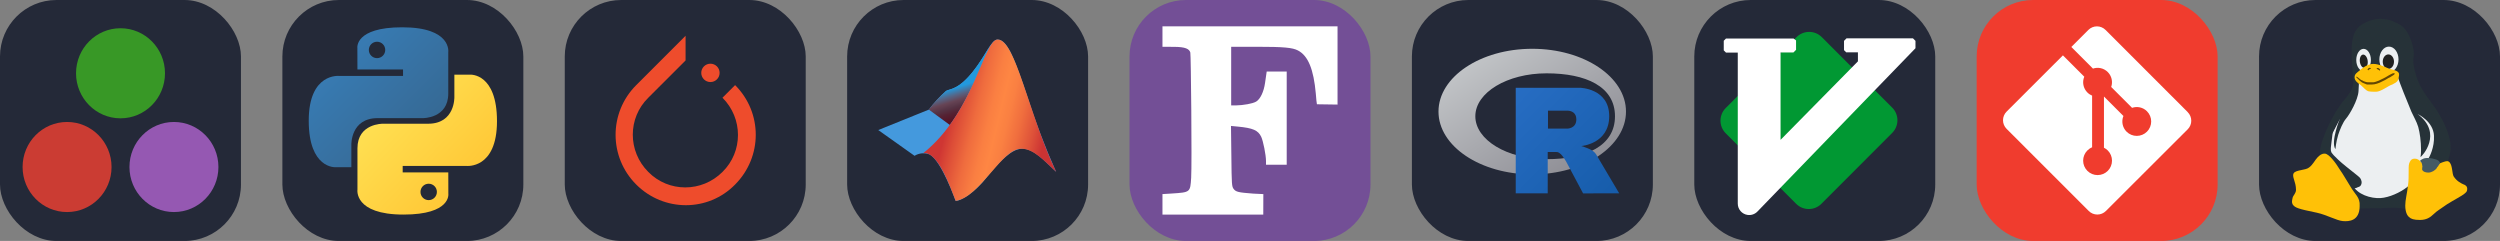 
  <svg width="498" height="48" viewBox="0 0 2656 256" fill="none" xmlns="http://www.w3.org/2000/svg" xmlns:xlink="http://www.w3.org/1999/xlink" version="1.1">
    
        <rect x="0" y="0" width="2656" height="256" fill="#808080" stroke="none"/>
    
        <g transform="translate(0, 0)">
          <svg width="256" height="256" viewBox="0 0 256 256" fill="none" xmlns="http://www.w3.org/2000/svg">
<rect width="256" height="256" rx="60" fill="#242938"/>
<path d="M118.509 177.431C118.509 203.866 97.35 225.282 71.254 225.282C45.148 225.282 24 203.866 24 177.431C24 151.006 45.148 129.58 71.254 129.58C97.35 129.58 118.509 151.006 118.509 177.431Z" fill="#CB3C33"/>
<path d="M232.046 177.431C232.046 203.866 210.887 225.282 184.791 225.282C158.696 225.282 137.537 203.866 137.537 177.431C137.537 151.006 158.696 129.58 184.791 129.58C210.887 129.58 232.046 151.006 232.046 177.431Z" fill="#9558B2"/>
<path d="M175.288 77.851C175.288 104.276 154.129 125.702 128.033 125.702C101.927 125.702 80.779 104.276 80.779 77.851C80.779 51.426 101.927 30 128.033 30C154.129 30 175.288 51.426 175.288 77.851Z" fill="#389826"/>
</svg>

        </g>
         
        <g transform="translate(300, 0)">
          <svg xmlns="http://www.w3.org/2000/svg" width="256" height="256" fill="none" viewBox="0 0 256 256"><rect width="256" height="256" fill="#242938" rx="60"/><path fill="url(#paint0_linear_2_47)" d="M127.279 29C76.507 29 79.677 51.018 79.677 51.018L79.734 73.828H128.185V80.677H60.489C60.489 80.677 28 76.993 28 128.222C28 179.452 56.357 177.636 56.357 177.636H73.281V153.863C73.281 153.863 72.369 125.506 101.186 125.506H149.24C149.24 125.506 176.239 125.942 176.239 99.412V55.546C176.239 55.546 180.338 29 127.279 29ZM100.563 44.339C105.384 44.339 109.28 48.235 109.28 53.056C109.28 57.876 105.384 61.772 100.563 61.772C95.743 61.772 91.847 57.876 91.847 53.056C91.847 48.235 95.743 44.339 100.563 44.339Z"/><path fill="url(#paint1_linear_2_47)" d="M128.721 227.958C179.493 227.958 176.323 205.941 176.323 205.941L176.266 183.13H127.815V176.281H195.511C195.511 176.281 228 179.966 228 128.736C228 77.506 199.643 79.323 199.643 79.323H182.719V103.096C182.719 103.096 183.631 131.453 154.814 131.453H106.76C106.76 131.453 79.761 131.016 79.761 157.546V201.412C79.761 201.412 75.662 227.958 128.721 227.958ZM155.437 212.619C150.616 212.619 146.72 208.723 146.72 203.903C146.72 199.082 150.616 195.186 155.437 195.186C160.257 195.186 164.154 199.082 164.154 203.903C164.154 208.723 160.257 212.619 155.437 212.619Z"/><defs><linearGradient id="paint0_linear_2_47" x1="47.22" x2="146.333" y1="46.896" y2="145.02" gradientUnits="userSpaceOnUse"><stop stop-color="#387EB8"/><stop offset="1" stop-color="#366994"/></linearGradient><linearGradient id="paint1_linear_2_47" x1="108.056" x2="214.492" y1="109.905" y2="210.522" gradientUnits="userSpaceOnUse"><stop stop-color="#FFE052"/><stop offset="1" stop-color="#FFC331"/></linearGradient></defs></svg>
        </g>
         
        <g transform="translate(600, 0)">
          <svg width="256" height="256" viewBox="0 0 256 256" fill="none" xmlns="http://www.w3.org/2000/svg">
<rect width="256" height="256" rx="60" fill="#242938"/>
<path d="M180.975 90.415L167.567 103.824C189.508 125.765 189.508 161.115 167.567 182.65C145.625 204.591 110.275 204.591 88.74 182.65C66.799 160.709 66.799 125.359 88.74 103.824L123.481 69.084L128.357 64.208V38L75.941 90.415C46.686 119.67 46.686 166.804 75.941 196.059C105.196 225.314 152.33 225.314 180.975 196.059C210.23 166.6 210.23 119.67 180.975 90.415Z" fill="#EE4C2C"/>
<path d="M154.77 87.171C160.156 87.171 164.522 82.805 164.522 77.419C164.522 72.033 160.156 67.667 154.77 67.667C149.385 67.667 145.019 72.033 145.019 77.419C145.019 82.805 149.385 87.171 154.77 87.171Z" fill="#EE4C2C"/>
</svg>

        </g>
         
        <g transform="translate(900, 0)">
          <svg width="256" height="256" viewBox="0 0 256 256" fill="none" xmlns="http://www.w3.org/2000/svg">
<rect width="256" height="256" rx="60" fill="#242938"/>
<path d="M33 138.187L86.797 116.452C92.258 109.236 98.407 102.567 105.157 96.54C109.612 94.177 117.982 95.46 133.305 76.425C148.155 57.862 152.88 42 159.832 42C170.835 42 178.935 65.76 191.22 101.737C199.979 129.218 210.254 156.192 221.999 182.535C209.175 170.587 198.24 157.695 185.752 158.032C174.142 158.302 161.25 172.072 147.142 189.757C135.937 203.932 121.087 213.652 115.282 213.45C115.282 213.45 100.297 171.06 87.742 164.175C85.138 163.111 82.318 162.678 79.514 162.913C76.71 163.147 74.002 164.042 71.61 165.525L33 138.12V138.187Z" fill="#4499DD"/>
<path d="M153.151 46.861C148.629 52.936 143.161 64.074 133.306 76.426C117.984 95.461 109.681 94.179 105.159 96.541C98.376 102.536 92.224 109.208 86.799 116.454L109.074 132.721C127.974 106.936 138.099 78.991 145.996 60.901C147.974 56.025 150.368 51.327 153.151 46.861V46.861Z" fill="url(#paint0_linear_601_132)"/>
<path d="M159.9 42C145.185 42 135.128 119.49 80.79 162.757C96.046 160.26 109.275 198.127 115.35 213.45C142.35 208.86 163.95 157.222 185.753 158.032C198.24 158.505 209.175 170.587 222 182.535C192.705 120.975 179.003 42 159.9 42Z" fill="url(#paint1_linear_601_132)"/>
<defs>
<linearGradient id="paint0_linear_601_132" x1="132.921" y1="123.467" x2="120.839" y2="84.452" gradientUnits="userSpaceOnUse">
<stop stop-color="#551122"/>
<stop offset="0.23" stop-color="#552233"/>
<stop offset="0.36" stop-color="#553344"/>
<stop offset="0.51" stop-color="#664455"/>
<stop offset="0.66" stop-color="#556688"/>
<stop offset="0.84" stop-color="#2299DD"/>
</linearGradient>
<linearGradient id="paint1_linear_601_132" x1="220.043" y1="147.86" x2="98.543" y2="118.025" gradientUnits="userSpaceOnUse">
<stop offset="0.081" stop-color="#CC3333"/>
<stop offset="0.189" stop-color="#DE5239"/>
<stop offset="0.313" stop-color="#F06E3E"/>
<stop offset="0.421" stop-color="#FA8042"/>
<stop offset="0.5" stop-color="#FE8643"/>
<stop offset="0.58" stop-color="#FA7F42"/>
<stop offset="0.696" stop-color="#EF6C3E"/>
<stop offset="0.833" stop-color="#DC4C37"/>
<stop offset="0.916" stop-color="#CF3633"/>
</linearGradient>
</defs>
</svg>

        </g>
         
        <g transform="translate(1200, 0)">
          <svg xmlns="http://www.w3.org/2000/svg" width="256" height="256" fill="none" viewBox="0 0 256 256"><rect width="256" height="256" fill="#734F96" rx="60"/><path fill="#fff" d="M35 206.2L44.8 205.6C64.7 204.3 64.5 204.4 65.5 188.8C66.4 174 65.266 58.123 64.6 55.8C63.502 51.973 59.384 49.772 47.1 49.775L35 49.7V28H221V111.1L199.1 110.775C198.9 110.575 198.3 104.7 197.9 99.3C195.6 73.9 189.9 59.286 178.9 53.586C173.1 50.586 164.043 49.702 135.035 49.693L108 49.7V112H112.8C120.9 111.9 131.2 110 134.6 107.9C139 105.2 142.7 97.4 144 88C144.98 81.14 145.736 76.007 145.736 76.007L167 76V175H145V171.1C145 164.7 142 149.8 139.9 145.3C136.6 138.4 131 136 115.1 134.5L107.8 133.8L108.2 165.9C108.5 196.4 108.7 198.1 110.6 200.7C113 203.9 115.6 204.5 131.5 205.7L142.173 206.208L142.1 228H35V206.2Z"/></svg>
        </g>
         
        <g transform="translate(1500, 0)">
          <svg xmlns="http://www.w3.org/2000/svg" width="256" height="256" fill="none" viewBox="0 0 256 256"><rect width="256" height="256" fill="#242938" rx="60"/><g clip-path="url(#clip0_101_254)"><path fill="url(#paint0_linear_101_254)" fill-rule="evenodd" d="M127.849 185.237C72.842 185.237 28.25 155.372 28.25 118.533C28.25 81.693 72.842 51.829 127.849 51.829C182.856 51.829 227.447 81.693 227.447 118.533C227.447 155.372 182.856 185.237 127.849 185.237ZM143.094 77.908C101.284 77.908 67.391 98.324 67.391 123.509C67.391 148.694 101.284 169.111 143.094 169.111C184.904 169.111 215.759 155.153 215.759 123.509C215.759 91.876 184.904 77.908 143.094 77.908Z" clip-rule="evenodd"/><path fill="url(#paint1_linear_101_254)" fill-rule="evenodd" d="M179.934 155.144C179.934 155.144 185.962 156.963 189.464 158.735C190.679 159.35 192.782 160.577 194.298 162.188C195.784 163.766 196.508 165.365 196.508 165.365L220.265 205.42L181.868 205.437L163.912 171.718C163.912 171.718 160.235 165.401 157.972 163.569C156.085 162.041 155.28 161.497 153.414 161.497C152.116 161.497 144.291 161.497 144.291 161.497L144.298 205.413L110.321 205.427V93.248H178.553C178.553 93.248 209.63 93.809 209.63 123.376C209.63 152.943 179.934 155.144 179.934 155.144ZM165.155 117.581L144.585 117.568L144.575 136.643L165.155 136.636C165.155 136.636 174.685 136.606 174.685 126.933C174.685 117.065 165.155 117.581 165.155 117.581Z" clip-rule="evenodd"/></g><defs><linearGradient id="paint0_linear_101_254" x1="28.25" x2="151.612" y1="51.829" y2="236.026" gradientUnits="userSpaceOnUse"><stop stop-color="#CBCED0"/><stop offset="1" stop-color="#84838B"/></linearGradient><linearGradient id="paint1_linear_101_254" x1="110.321" x2="222.487" y1="93.248" y2="203.17" gradientUnits="userSpaceOnUse"><stop stop-color="#276DC3"/><stop offset="1" stop-color="#165CAA"/></linearGradient><clipPath id="clip0_101_254"><rect width="200" height="154.972" fill="#fff" transform="translate(28 51)"/></clipPath></defs></svg>
        </g>
         
        <g transform="translate(1800, 0)">
          <svg xmlns="http://www.w3.org/2000/svg" width="256" height="256" fill="none" viewBox="0 0 256 256"><rect width="256" height="256" fill="#242938" rx="60"/><path fill="#019833" d="M135.498 39.462C128.076 32.03 116.032 32.03 108.61 39.462L33.408 114.765C26 122.183 26 134.199 33.408 141.617L108.186 216.495C115.608 223.927 127.652 223.927 135.074 216.495L210.276 141.191C217.684 133.773 217.684 121.757 210.276 114.339L135.498 39.462Z"/><path fill="#fff" d="M161.769 40.71L159.083 43.399V53.269L161.435 55.623H173.86V65.161L91.672 148.576V55.742H105.331L108.133 52.937V42.948L105.546 40.947H33.667L31.316 43.301V53.505L33.707 55.899H46.209V216.316C46.209 222.361 50.655 227.485 56.64 228.335V228.335C60.489 228.883 64.368 227.553 67.072 224.759L235 51.247V43.4L232.315 40.712L161.769 40.71Z"/></svg>
        </g>
         
        <g transform="translate(2100, 0)">
          <svg xmlns="http://www.w3.org/2000/svg" width="256" height="256" fill="none" viewBox="0 0 256 256"><rect width="256" height="256" fill="#F03C2E" rx="60"/><g clip-path="url(#clip0_7_283)"><path fill="#fff" d="M224.225 119.094L136.906 31.775C135.711 30.579 134.291 29.63 132.729 28.982C131.166 28.335 129.491 28.002 127.8 28.002C126.109 28.002 124.434 28.335 122.871 28.982C121.309 29.63 119.889 30.579 118.694 31.775L100.569 49.9L123.569 72.9C128.919 71.025 135.044 72.306 139.306 76.569C141.335 78.601 142.752 81.164 143.394 83.963C144.036 86.763 143.878 89.686 142.937 92.4L165.106 114.569C170.469 112.719 176.656 113.912 180.937 118.206C182.361 119.63 183.49 121.32 184.26 123.18C185.03 125.04 185.426 127.033 185.426 129.046C185.425 131.059 185.029 133.052 184.258 134.912C183.487 136.771 182.358 138.461 180.934 139.884C179.511 141.308 177.821 142.436 175.961 143.206C174.101 143.977 172.108 144.373 170.095 144.372C168.082 144.372 166.088 143.975 164.229 143.205C162.369 142.434 160.679 141.305 159.256 139.881C154.756 135.381 153.644 128.756 155.919 123.212L135.244 102.537V156.944C136.745 157.686 138.116 158.666 139.306 159.844C140.729 161.267 141.858 162.956 142.629 164.816C143.399 166.675 143.795 168.668 143.795 170.681C143.795 172.694 143.399 174.687 142.629 176.546C141.858 178.406 140.729 180.096 139.306 181.519C137.883 182.942 136.193 184.071 134.334 184.841C132.474 185.611 130.481 186.008 128.469 186.008C126.456 186.008 124.463 185.611 122.604 184.841C120.744 184.071 119.054 182.942 117.631 181.519C116.206 180.096 115.076 178.407 114.305 176.548C113.533 174.688 113.136 172.694 113.136 170.681C113.136 168.668 113.533 166.675 114.305 164.815C115.076 162.955 116.206 161.266 117.631 159.844C119.112 158.369 120.756 157.25 122.65 156.5V101.587C120.825 100.837 119.112 99.731 117.631 98.244C115.479 96.094 114.016 93.353 113.428 90.368C112.841 87.384 113.155 84.292 114.331 81.487L91.644 58.812L31.769 118.625C30.572 119.821 29.622 121.241 28.974 122.804C28.326 124.367 27.992 126.042 27.992 127.734C27.992 129.426 28.326 131.102 28.974 132.665C29.622 134.228 30.572 135.648 31.769 136.844L119.094 224.156C120.289 225.352 121.709 226.301 123.271 226.949C124.834 227.596 126.509 227.929 128.2 227.929C129.891 227.929 131.566 227.596 133.129 226.949C134.691 226.301 136.111 225.352 137.306 224.156L224.225 137.375C225.422 136.179 226.372 134.759 227.02 133.196C227.668 131.633 228.001 129.958 228.001 128.266C228.001 126.574 227.668 124.898 227.02 123.335C226.372 121.772 225.422 120.352 224.225 119.156"/></g><defs><clipPath id="clip0_7_283"><rect width="200" height="200" fill="#fff" transform="translate(28 28)"/></clipPath></defs></svg>
        </g>
         
        <g transform="translate(2400, 0)">
          <svg xmlns="http://www.w3.org/2000/svg" width="256" height="256" fill="none" viewBox="0 0 256 256"><rect width="256" height="256" fill="#242938" rx="60"/><path fill="#ECEFF1" d="M85.949 199.926L110.48 213.546H147.576L182.278 187.491L197.834 146.632L161.935 103.405L151.764 79.127L102.104 80.903L102.702 94.523L93.129 112.287L78.171 141.303L75.18 165.581L85.949 199.926Z"/><path fill="#263238" d="M187.064 114.656C177.491 101.036 169.713 92.746 165.525 75.574C161.337 58.401 166.722 63.139 163.132 48.335C161.337 40.637 158.345 35.307 155.354 31.162C151.764 27.017 147.576 24.648 145.182 24.056C139.798 21.096 127.233 16.358 111.677 24.648C95.522 32.939 97.317 50.703 100.309 86.825C100.309 89.193 99.71 92.154 98.514 94.523C96.121 99.852 91.932 104.589 88.343 108.735C84.154 114.656 79.966 120.578 76.975 127.091C69.795 140.711 63.213 157.883 65.008 164.397C68 163.805 105.694 220.652 105.694 221.836C108.087 221.244 118.258 221.244 127.233 221.244C139.798 220.652 146.977 220.06 157.149 222.428C157.149 220.652 156.55 218.875 156.55 217.099C156.55 213.546 157.149 210.585 157.747 206.44C158.345 203.479 158.944 200.519 159.542 196.966C153.559 202.295 142.789 208.217 132.618 209.993C123.643 211.769 108.685 208.809 101.505 199.926C102.104 199.926 103.3 199.926 103.899 199.334C105.694 198.742 107.489 198.15 108.087 196.966C109.882 194.005 108.685 191.044 107.489 189.268C106.292 187.491 97.317 180.977 93.129 177.425C88.941 173.872 86.548 172.095 84.154 169.727C84.154 169.727 80.564 166.174 79.368 164.989C78.171 163.805 77.573 162.621 76.975 162.028C75.778 159.068 75.18 155.515 75.778 150.778C76.376 144.264 78.769 138.934 81.761 133.013C82.958 130.644 85.949 125.907 85.949 125.907C85.949 125.907 75.778 150.778 81.163 158.476C81.163 158.476 81.761 150.778 84.154 143.08C85.949 137.75 88.941 130.052 92.531 125.907C96.121 121.762 105.095 106.366 105.694 96.891C105.694 92.746 106.292 88.601 106.292 85.641C103.899 83.272 145.781 77.35 148.174 83.864C148.772 86.233 157.149 107.55 161.935 118.801C164.328 124.131 167.32 128.868 169.115 134.789C170.91 141.303 172.106 150.185 172.106 159.068C172.106 160.844 172.106 163.805 171.508 166.766C172.705 166.766 196.039 141.895 168.517 121.17C168.517 121.17 185.269 128.868 185.868 144.264C186.466 156.699 181.081 166.766 179.885 168.542C180.483 168.542 192.449 173.872 193.047 173.872C195.441 173.872 200.227 172.095 200.227 172.095C200.826 170.319 202.62 165.581 202.62 163.805C206.809 150.185 196.637 128.276 187.064 114.656V114.656Z"/><path fill="#ECEFF1" d="M111.078 75.574C115.374 75.574 118.856 70.271 118.856 63.731C118.856 57.19 115.374 51.888 111.078 51.888C106.783 51.888 103.3 57.19 103.3 63.731C103.3 70.271 106.783 75.574 111.078 75.574Z"/><path fill="#ECEFF1" d="M138.002 76.758C143.62 76.758 148.174 70.66 148.174 63.139C148.174 55.617 143.62 49.519 138.002 49.519C132.385 49.519 127.831 55.617 127.831 63.139C127.831 70.66 132.385 76.758 138.002 76.758Z"/><path fill="#212121" d="M115.424 64.541C114.927 60.648 112.663 57.724 110.368 58.011C108.074 58.298 106.616 61.687 107.114 65.581C107.611 69.474 109.874 72.398 112.169 72.111C114.464 71.823 115.921 68.434 115.424 64.541Z"/><path fill="#212121" d="M137.404 73.205C140.709 73.205 143.387 69.759 143.387 65.507C143.387 61.256 140.709 57.809 137.404 57.809C134.1 57.809 131.421 61.256 131.421 65.507C131.421 69.759 134.1 73.205 137.404 73.205Z"/><path fill="#FFC107" d="M216.98 195.781C214.587 194.597 210.398 192.82 206.808 187.491C205.014 184.53 205.612 176.24 202.62 172.687C200.825 170.319 198.432 171.503 197.834 171.503C192.449 172.687 179.884 180.977 171.508 171.503C170.311 170.319 168.516 168.542 165.525 168.542C162.533 168.542 161.337 169.726 160.14 172.095C158.943 174.464 158.943 176.24 158.943 182.162C158.943 186.899 158.943 192.228 158.345 196.373C157.148 206.44 155.354 212.362 155.354 218.283C155.354 224.797 157.148 228.942 159.542 230.718C161.337 232.495 164.328 233.679 170.91 233.679C177.491 233.679 181.679 231.311 185.868 227.165C188.859 224.205 191.252 223.02 199.629 217.099C206.21 212.954 216.382 207.624 218.176 205.848C219.373 204.664 221.168 204.071 221.168 200.518C221.168 197.558 218.775 196.373 216.98 195.781V195.781Z"/><path fill="#FFC107" d="M96.719 197.558C90.736 188.083 90.137 186.307 85.949 180.385C82.359 174.464 74.581 163.213 69.795 163.213C66.205 163.213 64.41 164.989 62.017 167.358C59.623 169.726 57.23 175.056 53.042 178.017C49.452 180.977 39.281 180.385 36.888 183.938C34.494 187.491 39.281 192.821 39.281 201.703C39.281 205.256 36.289 207.624 35.691 209.993C35.093 212.954 34.494 214.73 35.691 217.099C38.084 220.652 41.076 221.836 61.418 225.981C72.188 228.35 82.359 234.271 88.941 234.864C95.522 235.456 106.89 234.864 106.89 218.875C107.489 209.401 102.104 207.032 96.719 197.558Z"/><path fill="#FFC107" d="M108.087 90.378C104.497 88.009 101.505 85.64 101.505 82.088C101.505 78.535 103.899 77.35 107.489 74.389C108.087 73.797 114.668 67.876 121.25 67.876C127.831 67.876 135.609 72.021 138.601 73.205C143.986 74.389 149.37 75.574 148.772 79.719C148.174 85.64 147.576 86.825 141.592 89.785C137.404 90.97 129.626 97.484 124.241 97.484C121.848 97.484 118.258 97.484 115.865 96.891C114.07 96.299 111.078 93.338 108.087 90.378V90.378Z"/><path fill="#634703" d="M106.89 85.641C108.087 86.825 109.882 88.009 111.677 88.601C112.873 89.193 114.668 89.786 114.668 89.786C117.062 89.786 118.857 89.786 120.053 89.786C123.045 89.786 127.233 88.601 131.421 86.233C135.609 84.456 136.208 83.272 139.199 82.088C142.191 80.311 145.182 78.535 143.986 77.942C142.789 77.35 141.592 77.942 137.404 80.311C133.814 82.68 130.823 83.864 127.233 85.641C125.438 86.233 123.045 87.417 121.25 87.417C119.455 87.417 117.66 87.417 115.865 87.417C114.07 87.417 112.873 86.825 111.078 86.233C109.882 85.641 109.283 85.048 108.685 85.048C107.489 84.456 105.095 82.088 103.899 81.495C103.899 81.495 102.702 81.495 103.3 82.088C105.095 83.864 105.694 84.456 106.89 85.641Z"/><path fill="#634703" d="M124.84 72.613C125.438 73.797 126.635 73.797 127.233 74.389C127.831 74.982 128.429 74.982 128.429 74.982C129.028 74.389 128.429 73.205 127.831 73.205C127.831 72.021 124.84 72.021 124.84 72.613V72.613Z"/><path fill="#634703" d="M115.267 73.797C115.267 74.389 116.463 74.982 116.463 74.389C117.062 73.797 117.66 73.205 118.258 73.205C119.455 72.613 118.856 72.021 117.062 72.021C115.865 72.613 115.865 73.205 115.267 73.797V73.797Z"/><path fill="#455A64" d="M173.303 178.609C173.303 179.201 173.303 179.793 173.303 180.385C174.5 182.754 177.491 183.346 179.884 183.346C183.474 183.346 187.064 180.977 188.859 178.609C188.859 178.017 189.457 177.424 190.056 176.832C191.252 175.056 191.851 173.872 192.449 173.279C192.449 173.279 191.851 172.687 191.851 172.095C191.252 170.911 189.457 169.726 187.064 169.134C185.269 168.542 182.278 167.95 181.081 167.95C175.696 167.358 172.705 169.134 170.91 170.911C170.91 170.911 171.508 170.911 171.508 171.503C172.705 172.687 173.303 173.872 173.303 175.648C173.901 176.832 173.303 177.424 173.303 178.609V178.609Z"/></svg>
        </g>
        
  </svg>
  